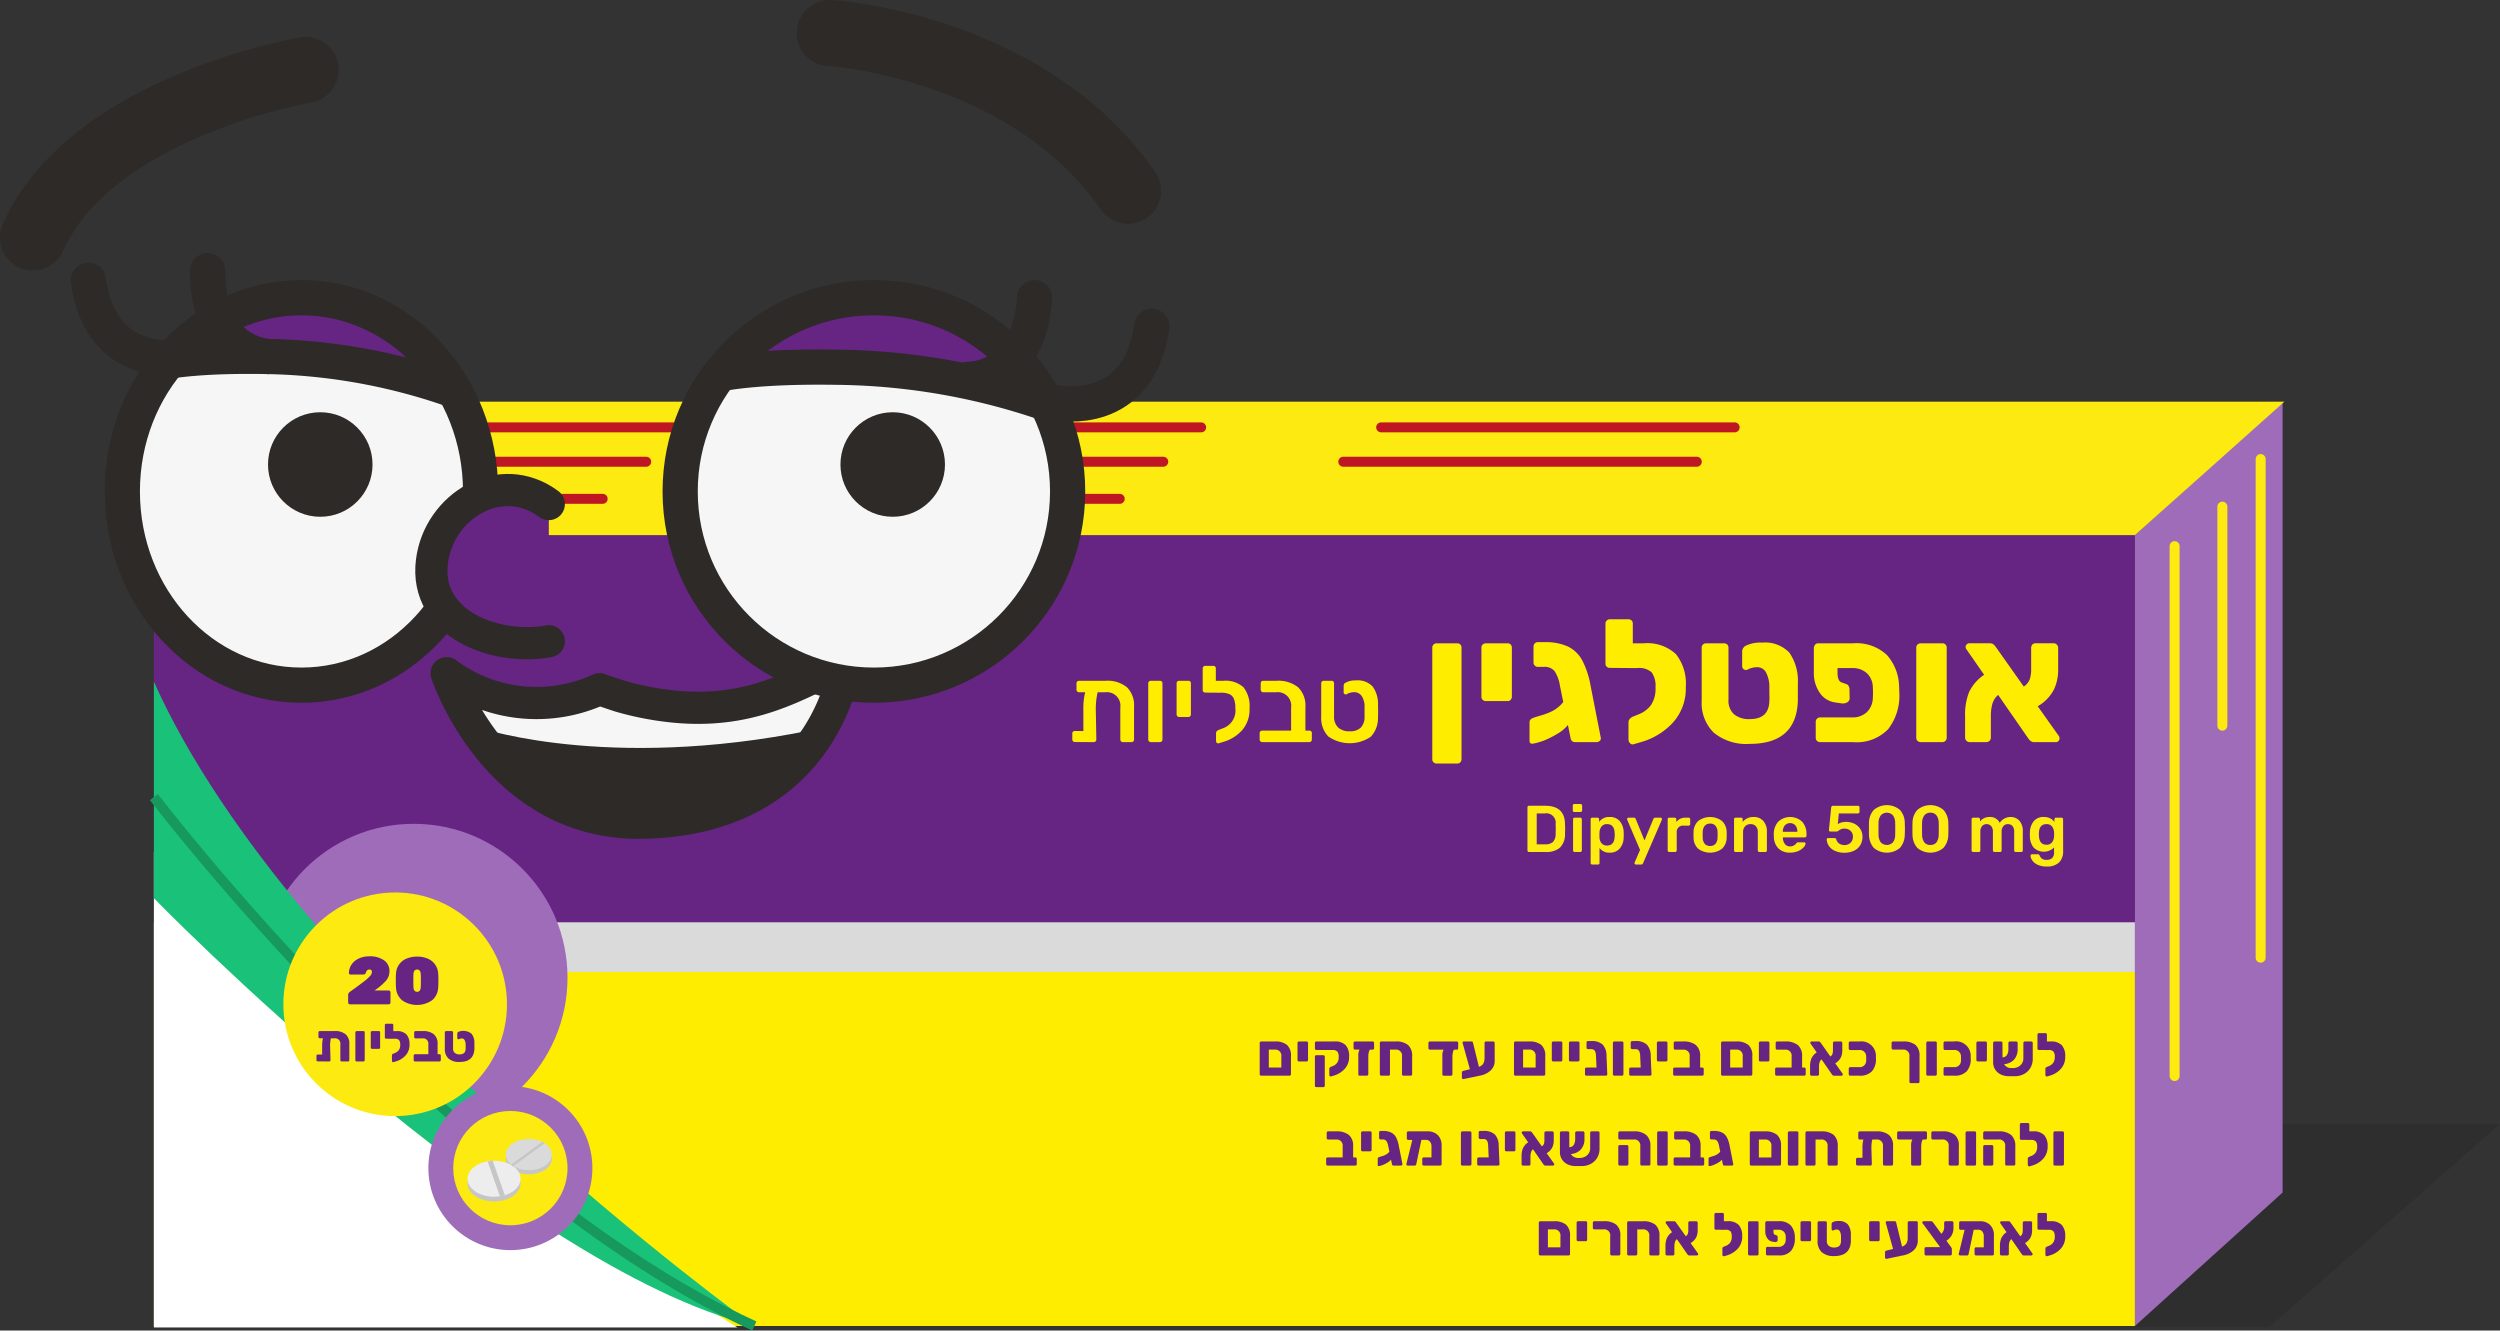 <svg xmlns="http://www.w3.org/2000/svg" xmlns:xlink="http://www.w3.org/1999/xlink" viewBox="0 0 128.345 68.307"><rect x="0" y="0" width="128.345" height="68.307" fill="#333333" stroke="none"/><defs><style>.a,.b,.r{fill:#f6f6f6;}.a,.ab,.b,.u,.v,.x,.y,.z{stroke:#2d2a28;}.a,.ab,.p,.q,.u,.v,.x,.z{stroke-linecap:round;}.a,.p,.q,.u,.x,.z{stroke-linejoin:round;}.a,.ab,.u{stroke-width:1.652px;}.ab,.b,.k,.n,.o,.v,.y{stroke-miterlimit:10;}.b,.x,.y,.z{stroke-width:1.807px;}.c{fill:#1d1d1b;opacity:0.2;}.ab,.d,.x{fill:#662483;}.e{fill:#ffed00;}.f{fill:#dadada;}.g{fill:#9f6cba;}.h{fill:#fff;}.i{fill:#fcea10;}.j{fill:#1ac179;}.k,.n,.o,.p,.q,.u,.v,.y,.z{fill:none;}.k{stroke:#17995e;}.k,.p,.q{stroke-width:0.513px;}.l{fill:#c6c6c6;}.m{fill:#ededed;}.n,.o{stroke:#c6c6c6;}.n{stroke-width:0.256px;}.o{stroke-width:0.128px;}.p{stroke:#fcea10;}.q{stroke:#be1622;}.s{clip-path:url(#a);}.t{fill:#2d2a28;}.v{stroke-width:3.387px;}.w{clip-path:url(#b);}.aa{clip-path:url(#c);}</style><clipPath id="a"><path class="a" d="M22.928,34.561a7.727,7.727,0,0,0,7.849.823c-.006.003.986.336,1.046.354a15.362,15.362,0,0,0,2.779.537c3.986.389,6.337-1.14,8.818-2.316,0,0-.854,8.035-10.331,8.278C25.497,42.431,22.928,34.561,22.928,34.561Z"/></clipPath><clipPath id="b"><circle class="b" cx="44.864" cy="25.229" r="9.946"/></clipPath><clipPath id="c"><ellipse class="b" cx="15.476" cy="25.229" rx="9.196" ry="9.946"/></clipPath></defs><polygon class="c" points="10.379 68.107 116.526 68.107 128.345 57.697 9.477 57.697 10.379 68.107"/><rect class="d" x="7.9" y="27.474" width="101.703" height="40.601"/><rect class="e" x="7.9" y="49.901" width="101.703" height="18.174"/><path class="d" d="M64.693,55.202a.073.073,0,0,1-.023-.056V53.544a.073.073,0,0,1,.023-.056.085.085,0,0,1,.057-.021h.699a.936.936,0,0,1,.623.178.728.728,0,0,1,.203.576v.923a.075.075,0,0,1-.023.057.072.072,0,0,1-.057.023H64.75A.08.08,0,0,1,64.693,55.202Zm1.088-.396v-.569a.309.309,0,0,0-.348-.351H65.138V54.806Z"/><path class="d" d="M66.635,54.473a.07.07,0,0,1-.023-.055v-.874a.073.073,0,0,1,.023-.056.082.082,0,0,1,.057-.021H67.076a.077.077,0,0,1,.055.021.079.079,0,0,1,.021.056v.874a.08.08,0,0,1-.021.054.07.07,0,0,1-.055.022h-.385A.077.077,0,0,1,66.635,54.473Z"/><path class="d" d="M68.269,55.243A.086.086,0,0,1,68.244,55.181v-.311a.099.099,0,0,1,.021-.059.123.123,0,0,1,.057-.04l.094-.04a.455.455,0,0,0,.309-.477.4.4,0,0,0-.07-.271.325.325,0,0,0-.252-.077h-.818a.08.08,0,0,1-.059-.023.083.083,0,0,1-.021-.057v-.286a.07.07,0,0,1,.023-.053.089.089,0,0,1,.057-.021h.926a.747.747,0,0,1,.574.192.836.836,0,0,1,.176.58.901.901,0,0,1-.23.64,1.232,1.232,0,0,1-.578.348l-.127.037A.056.056,0,0,1,68.269,55.243Zm-.744.548a.079.079,0,0,1-.021-.056V54.248a.077.077,0,0,1,.021-.055.082.082,0,0,1,.059-.021h.35a.074.074,0,0,1,.078.076v1.486a.079.079,0,0,1-.021.056.081.081,0,0,1-.057.021h-.35A.086.086,0,0,1,67.525,55.79Z"/><path class="d" d="M70.521,53.489a.073.073,0,0,1,.023.056v.265a.071.071,0,0,1-.021.054.074.074,0,0,1-.059.023h-.141a.46.46,0,0,0-.057.156,1.085,1.085,0,0,0-.02.219v.896a.058.058,0,0,1-.029.048A.098.098,0,0,1,70.16,55.224h-.359a.065.065,0,0,1-.049-.019.067.067,0,0,1-.018-.049v-.93a.664.664,0,0,1,.061-.341h-.23a.074.074,0,0,1-.055-.023.071.071,0,0,1-.021-.054v-.265a.071.071,0,0,1,.021-.056.08.08,0,0,1,.055-.021h.9A.078.078,0,0,1,70.521,53.489Z"/><path class="d" d="M70.859,55.202a.079.079,0,0,1-.021-.056V53.544a.079.079,0,0,1,.021-.056.086.086,0,0,1,.059-.021h.725a.967.967,0,0,1,.645.181.746.746,0,0,1,.209.592v.907a.078.078,0,0,1-.021.054.075.075,0,0,1-.057.023h-.363a.08.08,0,0,1-.057-.021.073.073,0,0,1-.023-.056v-.91a.308.308,0,0,0-.348-.351h-.27V55.147a.078.078,0,0,1-.021.054.075.075,0,0,1-.057.023H70.918A.082.082,0,0,1,70.859,55.202Z"/><path class="d" d="M74.84,53.489a.079.079,0,0,1,.021.056v.265a.08.08,0,0,1-.021.054.071.071,0,0,1-.055.023h-.143a.505.505,0,0,0-.057.156,1.084,1.084,0,0,0-.02.219v.896a.058.058,0,0,1-.029.048.109.109,0,0,1-.061.02H74.117a.065.065,0,0,1-.049-.019.068.068,0,0,1-.02-.049v-.93a.659.659,0,0,1,.062-.341H73.41a.08.08,0,0,1-.078-.077v-.265a.073.073,0,0,1,.023-.056.08.08,0,0,1,.055-.021h1.375A.077.077,0,0,1,74.84,53.489Z"/><path class="d" d="M76.713,53.489a.079.079,0,0,1,.021.056v.911a.667.667,0,0,1-.213.506,1.126,1.126,0,0,1-.596.269l-.789.166a.068.068,0,0,1-.059-.015.07.07,0,0,1-.027-.056v-.268a.089.089,0,0,1,.072-.083l.34-.083-.361-1.302a.256.256,0,0,1-.016-.062.062.062,0,0,1,.018-.043.062.062,0,0,1,.043-.019h.4a.079.079,0,0,1,.047.015.063.063,0,0,1,.023.032l.309,1.258a.423.423,0,0,0,.227-.174.607.607,0,0,0,.062-.297v-.757a.071.071,0,0,1,.021-.056.077.077,0,0,1,.055-.021h.365A.082.082,0,0,1,76.713,53.489Z"/><path class="d" d="M77.748,55.202a.073.073,0,0,1-.023-.056V53.544a.073.073,0,0,1,.023-.056.085.085,0,0,1,.057-.021h.699a.936.936,0,0,1,.623.178.728.728,0,0,1,.203.576v.923a.075.075,0,0,1-.023.057.072.072,0,0,1-.057.023H77.805A.08.08,0,0,1,77.748,55.202Zm1.088-.396v-.569a.309.309,0,0,0-.348-.351h-.295V54.806Z"/><path class="d" d="M79.689,54.473a.07.07,0,0,1-.023-.055v-.874a.073.073,0,0,1,.023-.056.082.082,0,0,1,.057-.021h.385a.077.077,0,0,1,.055.021.079.079,0,0,1,.021.056v.874a.08.08,0,0,1-.021.054.07.07,0,0,1-.055.022h-.385A.077.077,0,0,1,79.689,54.473Z"/><path class="d" d="M80.568,54.473a.07.07,0,0,1-.023-.055v-.874a.073.073,0,0,1,.023-.056.085.085,0,0,1,.057-.021h.385a.082.082,0,0,1,.057.021.079.079,0,0,1,.021.056v.874a.08.08,0,0,1-.021.054.074.074,0,0,1-.057.022h-.385A.081.081,0,0,1,80.568,54.473Z"/><path class="d" d="M82.494,55.201a.075.075,0,0,1-.057.023h-.988a.08.08,0,0,1-.057-.021.071.071,0,0,1-.021-.056v-.265a.068.068,0,0,1,.021-.055.08.08,0,0,1,.057-.021h.512l-.027-.606a.534.534,0,0,0-.062-.259.21.21,0,0,0-.189-.079h-.158a.08.08,0,0,1-.076-.077v-.259a.083.083,0,0,1,.021-.057.071.071,0,0,1,.055-.023h.166a.804.804,0,0,1,.586.182.835.835,0,0,1,.199.582l.039.938A.062.062,0,0,1,82.494,55.201Z"/><path class="d" d="M82.826,55.202a.073.073,0,0,1-.023-.056V53.544a.073.073,0,0,1,.023-.056.085.085,0,0,1,.057-.021h.385a.073.073,0,0,1,.055.021.071.071,0,0,1,.021.056V55.147a.07.07,0,0,1-.021.054.068.068,0,0,1-.055.023h-.385A.081.081,0,0,1,82.826,55.202Z"/><path class="d" d="M84.763,55.201a.075.075,0,0,1-.057.023h-.988a.08.08,0,0,1-.057-.021.071.071,0,0,1-.021-.056v-.265a.068.068,0,0,1,.021-.055.08.08,0,0,1,.057-.021h.512l-.027-.606a.534.534,0,0,0-.062-.259.21.21,0,0,0-.189-.079h-.158a.08.08,0,0,1-.076-.077v-.259a.083.083,0,0,1,.021-.057.071.071,0,0,1,.055-.023h.166a.804.804,0,0,1,.586.182.835.835,0,0,1,.199.582l.039.938A.062.062,0,0,1,84.763,55.201Z"/><path class="d" d="M85.084,54.473a.07.07,0,0,1-.023-.055v-.874a.073.073,0,0,1,.023-.056.085.085,0,0,1,.057-.021h.385a.081.081,0,0,1,.057.021.079.079,0,0,1,.021.056v.874a.08.08,0,0,1-.021.054.074.074,0,0,1-.057.022h-.385A.081.081,0,0,1,85.084,54.473Z"/><path class="d" d="M85.918,55.201a.072.072,0,0,1-.023-.054v-.265a.069.069,0,0,1,.023-.055.076.076,0,0,1,.055-.021H86.744v-.569a.307.307,0,0,0-.348-.348h-.395a.071.071,0,0,1-.055-.023.081.081,0,0,1-.021-.057v-.265a.073.073,0,0,1,.023-.056.079.079,0,0,1,.053-.021h.41a1.001,1.001,0,0,1,.65.182.722.722,0,0,1,.221.588V54.806h.107a.073.073,0,0,1,.055.021.075.075,0,0,1,.021.055v.265a.078.078,0,0,1-.021.054.071.071,0,0,1-.055.023h-1.418A.074.074,0,0,1,85.918,55.201Z"/><path class="d" d="M88.379,55.202a.073.073,0,0,1-.023-.056V53.544a.073.073,0,0,1,.023-.056.085.085,0,0,1,.057-.021h.699a.936.936,0,0,1,.623.178.728.728,0,0,1,.203.576v.923a.075.075,0,0,1-.023.057.072.072,0,0,1-.057.023H88.435A.08.08,0,0,1,88.379,55.202Zm1.088-.396v-.569a.309.309,0,0,0-.348-.351h-.295V54.806Z"/><path class="d" d="M90.32,54.473a.07.07,0,0,1-.023-.055v-.874a.073.073,0,0,1,.023-.056.082.082,0,0,1,.057-.021h.385a.077.077,0,0,1,.055.021.079.079,0,0,1,.021.056v.874a.08.08,0,0,1-.021.054.07.07,0,0,1-.055.022h-.385A.077.077,0,0,1,90.32,54.473Z"/><path class="d" d="M91.154,55.201a.072.072,0,0,1-.023-.054v-.265a.069.069,0,0,1,.023-.055.071.071,0,0,1,.053-.021h.771v-.569a.307.307,0,0,0-.348-.348h-.393a.068.068,0,0,1-.055-.023.075.075,0,0,1-.023-.057v-.265a.073.073,0,0,1,.023-.056.08.08,0,0,1,.055-.021h.408a1.001,1.001,0,0,1,.65.182.722.722,0,0,1,.221.588V54.806h.107a.077.077,0,0,1,.057.021.075.075,0,0,1,.021.055v.265a.078.078,0,0,1-.021.054.075.075,0,0,1-.057.023h-1.418A.07.07,0,0,1,91.154,55.201Z"/><path class="d" d="M94.605,55.16a.067.067,0,0,1-.018.045.064.064,0,0,1-.047.02h-.379a.1.1,0,0,1-.082-.029c-.018-.02-.025-.03-.027-.032l-.539-.778a.34.34,0,0,0-.104.169.762.762,0,0,0-.025.203v.385a.079.079,0,0,1-.023.06.075.075,0,0,1-.057.023h-.301a.071.071,0,0,1-.055-.024.083.083,0,0,1-.023-.059v-.382a1.081,1.081,0,0,1,.07-.424.781.781,0,0,1,.27-.308l-.314-.452a.07.07,0,0,1-.016-.043.061.061,0,0,1,.02-.045.064.064,0,0,1,.045-.021h.363a.108.108,0,0,1,.066.019.287.287,0,0,1,.045.05l.494.701a.265.265,0,0,0,.109-.136.578.578,0,0,0,.023-.175v-.376a.087.087,0,0,1,.021-.06.071.071,0,0,1,.055-.023h.324a.076.076,0,0,1,.057.025.079.079,0,0,1,.023.058v.388a.802.802,0,0,1-.08.358.721.721,0,0,1-.283.291l.375.529A.076.076,0,0,1,94.605,55.16Z"/><path class="d" d="M94.933,55.202A.073.073,0,0,1,94.91,55.147v-.283a.078.078,0,0,1,.08-.079h.447a.329.329,0,0,0,.369-.348c.002-.025.002-.056.002-.093,0-.035,0-.064-.002-.089a.329.329,0,0,0-.369-.348h-.447a.078.078,0,0,1-.057-.023.077.077,0,0,1-.023-.057v-.283a.073.073,0,0,1,.023-.056.085.085,0,0,1,.057-.021H95.451a.749.749,0,0,1,.854.791c.002.022.002.051.002.086a.954.954,0,0,1-.201.649.828.828,0,0,1-.654.23h-.461A.081.081,0,0,1,94.933,55.202Z"/><path class="d" d="M97.676,53.886h-.488a.08.08,0,0,1-.078-.077v-.265a.073.073,0,0,1,.023-.056.08.08,0,0,1,.055-.021h.506a.992.992,0,0,1,.641.174.715.715,0,0,1,.209.577v1.311a.079.079,0,0,1-.021.056.077.077,0,0,1-.055.021h-.363a.081.081,0,0,1-.057-.021.073.073,0,0,1-.023-.056v-1.292A.308.308,0,0,0,97.676,53.886Z"/><path class="d" d="M98.914,55.202a.073.073,0,0,1-.023-.056V53.544a.073.073,0,0,1,.023-.056.085.085,0,0,1,.057-.021h.385a.074.074,0,0,1,.055.021.071.071,0,0,1,.021.056V55.147a.07.07,0,0,1-.021.054.068.068,0,0,1-.055.023h-.385A.081.081,0,0,1,98.914,55.202Z"/><path class="d" d="M99.801,55.202a.073.073,0,0,1-.023-.056v-.283a.077.077,0,0,1,.023-.057.072.072,0,0,1,.057-.022h.445a.327.327,0,0,0,.369-.348c.002-.025.004-.056.004-.093,0-.035-.002-.064-.004-.089a.327.327,0,0,0-.369-.348h-.445a.072.072,0,0,1-.057-.023.077.077,0,0,1-.023-.057v-.283a.073.073,0,0,1,.023-.056.078.078,0,0,1,.057-.021h.461a.747.747,0,0,1,.852.791c.002.022.004.051.004.086a.964.964,0,0,1-.201.649.831.831,0,0,1-.654.23h-.461A.074.074,0,0,1,99.801,55.202Z"/><path class="d" d="M101.486,54.473a.07.07,0,0,1-.023-.055v-.874a.073.073,0,0,1,.023-.056.081.081,0,0,1,.057-.021h.385a.077.077,0,0,1,.055.021.079.079,0,0,1,.021.056v.874a.08.08,0,0,1-.021.054.07.07,0,0,1-.055.022h-.385A.077.077,0,0,1,101.486,54.473Z"/><path class="d" d="M104.336,53.489a.079.079,0,0,1,.021.056v.806a.905.905,0,0,1-.123.476.83.83,0,0,1-.336.315.966.966,0,0,1-.471.107h-.295a.923.923,0,0,1-.43-.095.689.689,0,0,1-.281-.259.675.675,0,0,1-.098-.36v-.99a.073.073,0,0,1,.023-.056.081.081,0,0,1,.057-.021h.322a.081.081,0,0,1,.057.021.079.079,0,0,1,.021.056l.002.738a.282.282,0,0,0,.234-.128.626.626,0,0,0,.068-.321v-.283a.077.077,0,0,1,.078-.083h.32a.072.072,0,0,1,.055.025.079.079,0,0,1,.023.058v.29a.802.802,0,0,1-.182.554.766.766,0,0,1-.514.236.393.393,0,0,0,.154.15.443.443,0,0,0,.215.053h.07a.617.617,0,0,0,.283-.064.499.499,0,0,0,.197-.179.477.477,0,0,0,.07-.255v-.791a.079.079,0,0,1,.021-.056.077.077,0,0,1,.055-.021h.324A.077.077,0,0,1,104.336,53.489Z"/><path class="d" d="M105.849,53.66a.836.836,0,0,1,.176.58.902.902,0,0,1-.232.64,1.214,1.214,0,0,1-.578.348l-.125.037a.059.059,0,0,1-.057-.021.089.089,0,0,1-.027-.062v-.311a.094.094,0,0,1,.021-.058.163.163,0,0,1,.057-.041l.098-.04a.499.499,0,0,0,.223-.165.51.51,0,0,0,.082-.312.412.412,0,0,0-.068-.271.325.325,0,0,0-.252-.077h-.08l-.412-.003a.077.077,0,0,1-.055-.021.071.071,0,0,1-.021-.056v-.711a.07.07,0,0,1,.023-.055.071.071,0,0,1,.053-.021h.332a.077.077,0,0,1,.057.021.075.075,0,0,1,.021.055v.351h.189A.749.749,0,0,1,105.849,53.66Z"/><path class="d" d="M68.105,59.815a.072.072,0,0,1-.023-.054v-.265a.069.069,0,0,1,.023-.055.071.071,0,0,1,.053-.021h.771v-.569a.307.307,0,0,0-.348-.348h-.393a.068.068,0,0,1-.055-.023.075.075,0,0,1-.023-.057v-.265a.073.073,0,0,1,.023-.056.08.08,0,0,1,.055-.021h.408a1.001,1.001,0,0,1,.65.182.722.722,0,0,1,.221.588v.569H69.576a.077.077,0,0,1,.057.021.075.075,0,0,1,.021.055v.265a.078.078,0,0,1-.021.054.075.075,0,0,1-.057.023H68.158A.07.07,0,0,1,68.105,59.815Z"/><path class="d" d="M69.898,59.087a.069.069,0,0,1-.023-.055v-.874a.073.073,0,0,1,.023-.056.081.081,0,0,1,.057-.021h.385a.077.077,0,0,1,.055.021.079.079,0,0,1,.021.056v.874a.08.08,0,0,1-.021.054.07.07,0,0,1-.055.022h-.385A.077.077,0,0,1,69.898,59.087Z"/><path class="d" d="M71.978,59.815a.079.079,0,0,1-.059.023H71.535a.067.067,0,0,1-.051-.021.083.083,0,0,1-.025-.056l-.047-.228a.643.643,0,0,1-.178.151,1.892,1.892,0,0,1-.223.115,1.175,1.175,0,0,1-.207.062l-.021.003c-.035,0-.053-.016-.053-.049v-.332c0-.035.021-.061.064-.077.014-.006.061-.021.141-.045a1.137,1.137,0,0,0,.191-.072.599.599,0,0,0,.203-.166l-.059-.286a.669.669,0,0,0-.096-.261.223.223,0,0,0-.191-.077h-.107a.08.08,0,0,1-.076-.077V58.14a.083.083,0,0,1,.021-.057.071.071,0,0,1,.055-.023H70.994a.947.947,0,0,1,.42.079.587.587,0,0,1,.252.241,1.535,1.535,0,0,1,.146.443l.186.938A.053.053,0,0,1,71.978,59.815Z"/><path class="d" d="M73.812,58.27a.744.744,0,0,1,.197.562v.929a.078.078,0,0,1-.021.054.075.075,0,0,1-.057.023h-.84a.073.073,0,0,1-.053-.023.072.072,0,0,1-.023-.054v-.265a.07.07,0,0,1,.023-.055.075.075,0,0,1,.053-.021h.398v-.563a.373.373,0,0,0-.078-.249.249.249,0,0,0-.199-.089h-.24l-.262,1.239a.093.093,0,0,1-.023.057.075.075,0,0,1-.057.023h-.354a.075.075,0,0,1-.057-.023.06.06,0,0,1-.018-.057l.303-1.236h-.203a.075.075,0,0,1-.057-.023.083.083,0,0,1-.021-.057v-.283a.073.073,0,0,1,.023-.056.08.08,0,0,1,.055-.021h.986A.725.725,0,0,1,73.812,58.27Z"/><path class="d" d="M75.021,59.817a.079.079,0,0,1-.021-.056V58.159a.079.079,0,0,1,.021-.056.086.086,0,0,1,.059-.021h.383a.081.081,0,0,1,.057.021.079.079,0,0,1,.021.056v1.603a.078.078,0,0,1-.021.054.075.075,0,0,1-.057.023h-.383A.082.082,0,0,1,75.021,59.817Z"/><path class="d" d="M76.961,59.815a.078.078,0,0,1-.057.023h-.988a.077.077,0,0,1-.057-.021.073.073,0,0,1-.023-.056v-.265a.07.07,0,0,1,.023-.055.077.077,0,0,1,.057-.021h.51l-.027-.606a.537.537,0,0,0-.061-.259.214.214,0,0,0-.191-.079h-.156a.08.08,0,0,1-.078-.077V58.14a.083.083,0,0,1,.021-.057.075.075,0,0,1,.057-.023h.166a.81.81,0,0,1,.586.182.844.844,0,0,1,.197.582l.041.938A.062.062,0,0,1,76.961,59.815Z"/><path class="d" d="M77.281,59.087a.069.069,0,0,1-.023-.055v-.874a.073.073,0,0,1,.023-.056.081.081,0,0,1,.057-.021h.385a.077.077,0,0,1,.055.021.079.079,0,0,1,.021.056v.874a.08.08,0,0,1-.021.054.07.07,0,0,1-.055.022h-.385A.077.077,0,0,1,77.281,59.087Z"/><path class="d" d="M79.793,59.774a.061.061,0,0,1-.02.045.06.06,0,0,1-.045.02h-.379a.107.107,0,0,1-.084-.029c-.016-.02-.025-.03-.027-.032l-.537-.778a.331.331,0,0,0-.105.169.851.851,0,0,0-.025.203v.385a.077.077,0,0,1-.021.06.08.08,0,0,1-.059.023h-.301a.067.067,0,0,1-.053-.024.083.083,0,0,1-.023-.059v-.382a1.081,1.081,0,0,1,.07-.424.774.774,0,0,1,.268-.308l-.314-.452a.07.07,0,0,1-.016-.043.063.063,0,0,1,.021-.045.06.06,0,0,1,.045-.021h.361a.107.107,0,0,1,.066.019.225.225,0,0,1,.045.05l.496.701a.276.276,0,0,0,.109-.136.652.652,0,0,0,.021-.175v-.376a.087.087,0,0,1,.021-.06.075.075,0,0,1,.057-.023h.322a.073.073,0,0,1,.057.025.079.079,0,0,1,.023.058v.388a.801.801,0,0,1-.078.358.728.728,0,0,1-.285.291l.375.529A.065.065,0,0,1,79.793,59.774Z"/><path class="d" d="M82.096,58.103a.079.079,0,0,1,.021.056v.806a.906.906,0,0,1-.123.476.83.83,0,0,1-.336.315.966.966,0,0,1-.471.107h-.295a.923.923,0,0,1-.43-.095.689.689,0,0,1-.281-.259.675.675,0,0,1-.098-.36v-.99a.073.073,0,0,1,.023-.056.082.082,0,0,1,.057-.021h.322a.082.082,0,0,1,.057.021.079.079,0,0,1,.021.056l.002.738a.282.282,0,0,0,.234-.128.626.626,0,0,0,.068-.321v-.283a.077.077,0,0,1,.078-.083h.32a.072.072,0,0,1,.055.025.079.079,0,0,1,.023.058v.29a.802.802,0,0,1-.182.554.766.766,0,0,1-.514.236.393.393,0,0,0,.154.15.443.443,0,0,0,.215.053h.07a.617.617,0,0,0,.283-.064.499.499,0,0,0,.197-.179.477.477,0,0,0,.07-.255v-.791a.079.079,0,0,1,.021-.056.077.077,0,0,1,.055-.021h.324A.077.077,0,0,1,82.096,58.103Z"/><path class="d" d="M84.23,59.817a.079.079,0,0,1-.021-.056v-.91a.308.308,0,0,0-.348-.351H83.16a.085.085,0,0,1-.057-.021.073.073,0,0,1-.023-.056v-.265a.073.073,0,0,1,.023-.056.085.085,0,0,1,.057-.021h.717a.94.94,0,0,1,.639.188.736.736,0,0,1,.213.584v.907a.079.079,0,0,1-.021.056.082.082,0,0,1-.059.021h-.361A.077.077,0,0,1,84.23,59.817Zm-1.127,0a.073.073,0,0,1-.023-.056v-.898a.071.071,0,0,1,.023-.055.081.081,0,0,1,.057-.021h.363a.074.074,0,0,1,.076.076v.898a.07.07,0,0,1-.021.054.068.068,0,0,1-.055.023H83.16A.081.081,0,0,1,83.103,59.817Z"/><path class="d" d="M85.096,59.817a.079.079,0,0,1-.021-.056V58.159a.079.079,0,0,1,.021-.056.086.086,0,0,1,.059-.021h.383a.082.082,0,0,1,.057.021.079.079,0,0,1,.021.056v1.603a.078.078,0,0,1-.021.054.075.075,0,0,1-.057.023h-.383A.082.082,0,0,1,85.096,59.817Z"/><path class="d" d="M85.943,59.815a.072.072,0,0,1-.023-.054v-.265a.069.069,0,0,1,.023-.055.071.071,0,0,1,.053-.021h.771v-.569a.307.307,0,0,0-.348-.348h-.393a.068.068,0,0,1-.055-.023.075.075,0,0,1-.023-.057v-.265a.073.073,0,0,1,.023-.056.08.08,0,0,1,.055-.021h.408a1.001,1.001,0,0,1,.65.182.722.722,0,0,1,.221.588v.569h.107a.077.077,0,0,1,.057.021.075.075,0,0,1,.021.055v.265a.078.078,0,0,1-.021.054.075.075,0,0,1-.057.023h-1.418A.07.07,0,0,1,85.943,59.815Z"/><path class="d" d="M88.965,59.815a.086.086,0,0,1-.059.023h-.385a.069.069,0,0,1-.053-.021.09.09,0,0,1-.023-.056l-.047-.228a.672.672,0,0,1-.178.151,1.903,1.903,0,0,1-.225.115,1.127,1.127,0,0,1-.207.062l-.021.003c-.035,0-.053-.016-.053-.049v-.332c0-.035.021-.061.064-.077.016-.006.062-.021.141-.045a1.137,1.137,0,0,0,.191-.072.599.599,0,0,0,.203-.166l-.059-.286a.643.643,0,0,0-.094-.261.225.225,0,0,0-.191-.077h-.107a.08.08,0,0,1-.078-.077V58.14a.077.077,0,0,1,.023-.057.068.068,0,0,1,.055-.023h.117a.947.947,0,0,1,.42.079.572.572,0,0,1,.25.241,1.474,1.474,0,0,1,.148.443l.184.938A.056.056,0,0,1,88.965,59.815Z"/><path class="d" d="M89.851,59.817a.079.079,0,0,1-.021-.056V58.159a.079.079,0,0,1,.021-.056.086.086,0,0,1,.059-.021h.697a.932.932,0,0,1,.623.178.722.722,0,0,1,.205.576v.923a.075.075,0,0,1-.023.057.078.078,0,0,1-.057.023H89.91A.082.082,0,0,1,89.851,59.817Zm1.088-.396v-.569a.308.308,0,0,0-.348-.351H90.297v.92Z"/><path class="d" d="M91.805,59.817a.079.079,0,0,1-.021-.056V58.159a.079.079,0,0,1,.021-.056.086.086,0,0,1,.059-.021h.383a.081.081,0,0,1,.057.021.079.079,0,0,1,.021.056v1.603a.078.078,0,0,1-.021.054.075.075,0,0,1-.057.023h-.383A.082.082,0,0,1,91.805,59.817Z"/><path class="d" d="M92.709,59.817a.079.079,0,0,1-.021-.056V58.159a.079.079,0,0,1,.021-.056.086.086,0,0,1,.059-.021H93.492a.967.967,0,0,1,.645.181.746.746,0,0,1,.209.592v.907a.078.078,0,0,1-.021.054.075.075,0,0,1-.057.023h-.363a.081.081,0,0,1-.057-.021.073.073,0,0,1-.023-.056v-.91a.308.308,0,0,0-.348-.351h-.27v1.261a.078.078,0,0,1-.021.054.075.075,0,0,1-.057.023h-.361A.082.082,0,0,1,92.709,59.817Z"/><path class="d" d="M96.972,58.265a.711.711,0,0,1,.215.57v.926a.078.078,0,0,1-.021.054.075.075,0,0,1-.057.023h-.363a.081.081,0,0,1-.057-.021.071.071,0,0,1-.021-.056v-.91a.309.309,0,0,0-.348-.351H96.119a1.855,1.855,0,0,0-.045.452l.023.809a.073.073,0,0,1-.023.056.077.077,0,0,1-.057.021l-.652-.003a.081.081,0,0,1-.057-.021.073.073,0,0,1-.023-.056V59.515a.07.07,0,0,1,.023-.055.081.081,0,0,1,.057-.021h.25v-.483a1.655,1.655,0,0,1,.047-.455H95.48a.086.086,0,0,1-.059-.021.079.079,0,0,1-.021-.056v-.265a.079.079,0,0,1,.021-.056.086.086,0,0,1,.059-.021h.857A.952.952,0,0,1,96.972,58.265Z"/><path class="d" d="M98.906,58.103a.079.079,0,0,1,.021.056v.265a.08.08,0,0,1-.021.054.071.071,0,0,1-.055.023h-.143a.506.506,0,0,0-.057.156,1.085,1.085,0,0,0-.02.219v.896a.058.058,0,0,1-.029.048.109.109,0,0,1-.061.02h-.359a.065.065,0,0,1-.049-.019.068.068,0,0,1-.02-.049v-.93a.659.659,0,0,1,.062-.341h-.701a.08.08,0,0,1-.078-.077v-.265a.073.073,0,0,1,.023-.056.08.08,0,0,1,.055-.021h1.375A.077.077,0,0,1,98.906,58.103Z"/><path class="d" d="M100.064,59.817a.073.073,0,0,1-.023-.056v-.91a.307.307,0,0,0-.346-.351h-.469a.07.07,0,0,1-.053-.023.073.073,0,0,1-.023-.054v-.265a.073.073,0,0,1,.023-.056.075.075,0,0,1,.053-.021h.486a.981.981,0,0,1,.639.176.709.709,0,0,1,.211.575v.929a.078.078,0,0,1-.021.054.075.075,0,0,1-.057.023h-.363A.081.081,0,0,1,100.064,59.817Z"/><path class="d" d="M100.931,59.817a.073.073,0,0,1-.023-.056V58.159a.073.073,0,0,1,.023-.056.085.085,0,0,1,.057-.021h.385a.073.073,0,0,1,.055.021.071.071,0,0,1,.021.056v1.603a.07.07,0,0,1-.021.054.068.068,0,0,1-.055.023h-.385A.081.081,0,0,1,100.931,59.817Z"/><path class="d" d="M102.963,59.817a.079.079,0,0,1-.021-.056v-.91a.308.308,0,0,0-.348-.351h-.701a.085.085,0,0,1-.057-.021.073.073,0,0,1-.023-.056v-.265a.073.073,0,0,1,.023-.056.085.085,0,0,1,.057-.021h.717a.94.94,0,0,1,.639.188.736.736,0,0,1,.213.584v.907a.079.079,0,0,1-.021.056.082.082,0,0,1-.059.021h-.361A.077.077,0,0,1,102.963,59.817Zm-1.127,0a.073.073,0,0,1-.023-.056v-.898a.071.071,0,0,1,.023-.055.08.08,0,0,1,.057-.021h.363a.074.074,0,0,1,.076.076v.898a.07.07,0,0,1-.021.054.068.068,0,0,1-.055.023h-.363A.081.081,0,0,1,101.836,59.817Z"/><path class="d" d="M104.945,58.274a.836.836,0,0,1,.176.58.902.902,0,0,1-.232.64,1.214,1.214,0,0,1-.578.348l-.125.037a.059.059,0,0,1-.057-.021.089.089,0,0,1-.027-.062v-.311a.094.094,0,0,1,.021-.058.163.163,0,0,1,.057-.041l.098-.04a.499.499,0,0,0,.223-.165.51.51,0,0,0,.082-.312.412.412,0,0,0-.068-.271.325.325,0,0,0-.252-.077h-.08l-.412-.003a.077.077,0,0,1-.055-.021.071.071,0,0,1-.021-.056v-.711a.07.07,0,0,1,.023-.055.071.071,0,0,1,.053-.021h.332a.077.077,0,0,1,.057.021.075.075,0,0,1,.021.055v.351h.189A.749.749,0,0,1,104.945,58.274Z"/><path class="d" d="M105.441,59.817a.073.073,0,0,1-.023-.056V58.159a.073.073,0,0,1,.023-.056.085.085,0,0,1,.057-.021h.385a.074.074,0,0,1,.055.021.071.071,0,0,1,.021.056v1.603a.07.07,0,0,1-.021.054.068.068,0,0,1-.055.023h-.385A.081.081,0,0,1,105.441,59.817Z"/><path class="d" d="M79.021,64.431a.073.073,0,0,1-.023-.056V62.773a.073.073,0,0,1,.023-.056.085.085,0,0,1,.057-.021h.699a.936.936,0,0,1,.623.178.728.728,0,0,1,.203.576v.923a.075.075,0,0,1-.023.057.072.072,0,0,1-.057.023H79.078A.081.081,0,0,1,79.021,64.431Zm1.088-.396v-.569a.309.309,0,0,0-.348-.351h-.295v.92Z"/><path class="d" d="M80.963,63.701a.07.07,0,0,1-.023-.055v-.874a.073.073,0,0,1,.023-.056.081.081,0,0,1,.057-.021h.385a.077.077,0,0,1,.055.021.079.079,0,0,1,.021.056v.874a.08.08,0,0,1-.021.054.07.07,0,0,1-.055.022h-.385A.077.077,0,0,1,80.963,63.701Z"/><path class="d" d="M82.687,64.431a.073.073,0,0,1-.023-.056v-.91a.307.307,0,0,0-.346-.351h-.469a.07.07,0,0,1-.053-.023.073.073,0,0,1-.023-.054v-.265a.073.073,0,0,1,.023-.056.075.075,0,0,1,.053-.021h.486a.981.981,0,0,1,.639.176.709.709,0,0,1,.211.575v.929a.078.078,0,0,1-.021.054.075.075,0,0,1-.057.023H82.744A.081.081,0,0,1,82.687,64.431Z"/><path class="d" d="M83.555,64.431a.079.079,0,0,1-.021-.056V62.773a.079.079,0,0,1,.021-.056.086.086,0,0,1,.059-.021h.725a.967.967,0,0,1,.645.181.746.746,0,0,1,.209.592v.907a.078.078,0,0,1-.021.054.075.075,0,0,1-.057.023h-.363a.08.08,0,0,1-.057-.021.073.073,0,0,1-.023-.056v-.91a.308.308,0,0,0-.348-.351h-.27v1.261a.078.078,0,0,1-.021.054.075.075,0,0,1-.057.023h-.361A.082.082,0,0,1,83.555,64.431Z"/><path class="d" d="M87.181,64.388a.061.061,0,0,1-.02.045.06.06,0,0,1-.045.02h-.379a.107.107,0,0,1-.084-.029c-.016-.02-.025-.03-.027-.032l-.537-.778a.331.331,0,0,0-.105.169.851.851,0,0,0-.025.203v.385a.077.077,0,0,1-.021.06.079.079,0,0,1-.059.023H85.578a.067.067,0,0,1-.053-.024.083.083,0,0,1-.023-.059v-.382a1.081,1.081,0,0,1,.07-.424.774.774,0,0,1,.268-.308l-.314-.452a.07.07,0,0,1-.016-.043.063.063,0,0,1,.021-.045.06.06,0,0,1,.045-.021h.361a.108.108,0,0,1,.066.019.225.225,0,0,1,.045.05l.496.701a.276.276,0,0,0,.109-.136.653.653,0,0,0,.021-.175v-.376a.087.087,0,0,1,.021-.06.075.075,0,0,1,.057-.023H87.076a.073.073,0,0,1,.057.025.079.079,0,0,1,.023.058v.388a.801.801,0,0,1-.078.358.728.728,0,0,1-.285.291l.375.529A.065.065,0,0,1,87.181,64.388Z"/><path class="d" d="M89.265,62.888a.836.836,0,0,1,.176.58.901.901,0,0,1-.23.64,1.223,1.223,0,0,1-.578.348l-.127.037a.06.06,0,0,1-.057-.021.086.086,0,0,1-.025-.062V64.099a.083.083,0,0,1,.021-.058.155.155,0,0,1,.055-.041l.1-.04a.499.499,0,0,0,.223-.165.51.51,0,0,0,.08-.312.413.413,0,0,0-.066-.271.325.325,0,0,0-.252-.077h-.08l-.412-.003a.081.081,0,0,1-.057-.021.079.079,0,0,1-.021-.056v-.711a.07.07,0,0,1,.023-.055.076.076,0,0,1,.055-.021h.332a.073.073,0,0,1,.055.021.075.075,0,0,1,.021.055v.351h.191A.747.747,0,0,1,89.265,62.888Z"/><path class="d" d="M89.762,64.431a.079.079,0,0,1-.021-.056V62.773a.079.079,0,0,1,.021-.056.086.086,0,0,1,.059-.021H90.203a.081.081,0,0,1,.057.021.079.079,0,0,1,.021.056v1.603a.078.078,0,0,1-.021.054.075.075,0,0,1-.057.023h-.383A.082.082,0,0,1,89.762,64.431Z"/><path class="d" d="M91.047,63.243c.004.084.029.134.074.147l.086.031a.075.075,0,0,1,.039.035.138.138,0,0,1,.014.057l.002.157a.082.082,0,0,1-.041.072.145.145,0,0,1-.1.02l-.127-.018a.393.393,0,0,1-.264-.171.615.615,0,0,1-.105-.368v-.434a.107.107,0,0,1,.027-.056.065.065,0,0,1,.051-.021h.621a.797.797,0,0,1,.602.208.891.891,0,0,1,.217.583c.002.021.002.049.002.086a.961.961,0,0,1-.197.647.77.77,0,0,1-.623.232h-.586a.081.081,0,0,1-.057-.021.071.071,0,0,1-.021-.056v-.283a.075.075,0,0,1,.021-.057.077.077,0,0,1,.057-.022h.57a.366.366,0,0,0,.256-.091.358.358,0,0,0,.109-.257c.002-.021.004-.052.004-.093,0-.039-.002-.068-.004-.089a.347.347,0,0,0-.105-.257.373.373,0,0,0-.26-.091H91.047Z"/><path class="d" d="M92.457,63.701a.07.07,0,0,1-.023-.055v-.874a.073.073,0,0,1,.023-.056.085.085,0,0,1,.057-.021h.385a.081.081,0,0,1,.057.021.079.079,0,0,1,.021.056v.874a.08.08,0,0,1-.021.054.074.074,0,0,1-.057.022H92.513A.081.081,0,0,1,92.457,63.701Z"/><path class="d" d="M93.525,64.284a.739.739,0,0,1-.215-.566v-.944a.073.073,0,0,1,.023-.056.08.08,0,0,1,.055-.021h.318a.086.086,0,0,1,.059.021.079.079,0,0,1,.021.056v.929a.312.312,0,0,0,.102.257.413.413,0,0,0,.277.085c.23,0,.346-.109.348-.329.002-.021.002-.048.002-.083-.002-.035-.002-.062-.002-.08v-.067a.552.552,0,0,0-.059-.27.176.176,0,0,0-.16-.094.337.337,0,0,0-.09.013.296.296,0,0,0-.078.03.109.109,0,0,1-.029.006.063.063,0,0,1-.047-.02.068.068,0,0,1-.02-.051v-.243a.12.12,0,0,1,.059-.113.576.576,0,0,1,.295-.059.596.596,0,0,1,.484.177.868.868,0,0,1,.152.546v.323q-.035.753-.855.753A.909.909,0,0,1,93.525,64.284Z"/><path class="d" d="M95.98,63.701a.07.07,0,0,1-.023-.055v-.874a.073.073,0,0,1,.023-.056.081.081,0,0,1,.057-.021h.385a.077.077,0,0,1,.055.021.079.079,0,0,1,.021.056v.874a.08.08,0,0,1-.021.054.07.07,0,0,1-.055.022h-.385A.077.077,0,0,1,95.98,63.701Z"/><path class="d" d="M98.435,62.717a.071.071,0,0,1,.021.056v.911a.672.672,0,0,1-.211.506,1.14,1.14,0,0,1-.598.269l-.787.166a.07.07,0,0,1-.061-.015.068.068,0,0,1-.025-.056v-.268a.078.078,0,0,1,.02-.054.09.09,0,0,1,.051-.029l.342-.083-.363-1.302a.434.434,0,0,1-.016-.062.057.057,0,0,1,.02-.043.058.058,0,0,1,.043-.019h.398a.071.071,0,0,1,.047.015.067.067,0,0,1,.025.032l.307,1.258a.421.421,0,0,0,.229-.174.608.608,0,0,0,.061-.297v-.757a.079.079,0,0,1,.021-.056.081.081,0,0,1,.057-.021h.365A.073.073,0,0,1,98.435,62.717Z"/><path class="d" d="M100.195,63.417a.75.75,0,0,1-.27.278l.238.329a.197.197,0,0,1,.029.046.118.118,0,0,1,.012.056v.249a.078.078,0,0,1-.021.054.075.075,0,0,1-.057.023h-1.248a.077.077,0,0,1-.076-.077v-.273a.079.079,0,0,1,.021-.056.084.084,0,0,1,.055-.021h.723L98.707,62.807a.117.117,0,0,1-.02-.05.055.055,0,0,1,.021-.044.067.067,0,0,1,.047-.018h.381a.116.116,0,0,1,.1.056l.43.591a.481.481,0,0,0,.143-.391v-.173a.087.087,0,0,1,.021-.06.079.079,0,0,1,.059-.023h.322a.076.076,0,0,1,.055.025.086.086,0,0,1,.021.058v.265A.75.75,0,0,1,100.195,63.417Z"/><path class="d" d="M102.166,62.884a.736.736,0,0,1,.197.562v.929a.07.07,0,0,1-.021.054.071.071,0,0,1-.055.023h-.84a.074.074,0,0,1-.055-.023.07.07,0,0,1-.021-.054v-.265a.068.068,0,0,1,.021-.055.076.076,0,0,1,.055-.021h.396V63.471a.372.372,0,0,0-.076-.249.256.256,0,0,0-.201-.089H101.326l-.26,1.239a.095.095,0,0,1-.025.057.071.071,0,0,1-.055.023h-.354a.079.079,0,0,1-.059-.023.064.064,0,0,1-.016-.057l.301-1.236h-.203a.071.071,0,0,1-.055-.023.075.075,0,0,1-.021-.057v-.283a.073.073,0,0,1,.023-.056.075.075,0,0,1,.053-.021h.988A.72.72,0,0,1,102.166,62.884Z"/><path class="d" d="M104.351,64.388a.061.061,0,0,1-.02.045.06.06,0,0,1-.045.02H103.908a.107.107,0,0,1-.084-.029c-.016-.02-.025-.03-.027-.032l-.537-.778a.331.331,0,0,0-.105.169.85.85,0,0,0-.025.203v.385a.077.077,0,0,1-.021.06.079.079,0,0,1-.059.023h-.301a.067.067,0,0,1-.053-.024.083.083,0,0,1-.023-.059v-.382a1.08,1.08,0,0,1,.07-.424.774.774,0,0,1,.268-.308l-.314-.452a.07.07,0,0,1-.016-.043.063.063,0,0,1,.021-.045.06.06,0,0,1,.045-.021h.361a.108.108,0,0,1,.066.019.225.225,0,0,1,.045.05l.496.701a.276.276,0,0,0,.109-.136.653.653,0,0,0,.021-.175v-.376a.087.087,0,0,1,.021-.06.075.075,0,0,1,.057-.023h.322a.073.073,0,0,1,.057.025.079.079,0,0,1,.023.058v.388a.801.801,0,0,1-.078.358.728.728,0,0,1-.285.291l.375.529A.065.065,0,0,1,104.351,64.388Z"/><path class="d" d="M105.849,62.888a.836.836,0,0,1,.176.58.902.902,0,0,1-.232.64,1.214,1.214,0,0,1-.578.348l-.125.037a.059.059,0,0,1-.057-.021.089.089,0,0,1-.027-.062V64.099a.094.094,0,0,1,.021-.058.163.163,0,0,1,.057-.041l.098-.04a.499.499,0,0,0,.223-.165.51.51,0,0,0,.082-.312.412.412,0,0,0-.068-.271.325.325,0,0,0-.252-.077h-.08l-.412-.003a.077.077,0,0,1-.055-.021.071.071,0,0,1-.021-.056v-.711a.07.07,0,0,1,.023-.055.071.071,0,0,1,.053-.021h.332a.077.077,0,0,1,.057.021.075.075,0,0,1,.021.055v.351h.189A.749.749,0,0,1,105.849,62.888Z"/><rect class="f" x="7.9" y="47.348" width="101.703" height="2.553"/><path class="e" d="M73.597,39.138a.206.206,0,0,1-.066-.159V33.248a.209.209,0,0,1,.066-.16.228.228,0,0,1,.164-.062h1.049a.212.212,0,0,1,.221.222v5.73a.214.214,0,0,1-.221.222H73.762A.225.225,0,0,1,73.597,39.138Z"/><path class="e" d="M76.121,35.931a.207.207,0,0,1-.068-.159V33.248a.211.211,0,0,1,.068-.16.228.228,0,0,1,.164-.062h1.109a.216.216,0,0,1,.16.062.221.221,0,0,1,.062.16V35.772a.224.224,0,0,1-.062.155.208.208,0,0,1-.16.066H76.285A.225.225,0,0,1,76.121,35.931Z"/><path class="e" d="M82.129,38.033a.239.239,0,0,1-.168.066H80.849a.203.203,0,0,1-.15-.062.252.252,0,0,1-.072-.159l-.133-.658a1.879,1.879,0,0,1-.516.436,4.995,4.995,0,0,1-.643.333,3.248,3.248,0,0,1-.6.183l-.062.009c-.102,0-.15-.048-.15-.143v-.959c0-.101.061-.175.186-.223.041-.018.176-.061.404-.128a3.515,3.515,0,0,0,.555-.209,1.739,1.739,0,0,0,.586-.479l-.168-.826a1.907,1.907,0,0,0-.275-.756.651.651,0,0,0-.551-.222h-.311a.215.215,0,0,1-.156-.066.22.22,0,0,1-.066-.155v-.817a.236.236,0,0,1,.062-.165.208.208,0,0,1,.16-.066h.338a2.756,2.756,0,0,1,1.213.227,1.679,1.679,0,0,1,.723.697,4.375,4.375,0,0,1,.428,1.279l.531,2.71A.161.161,0,0,1,82.129,38.033Z"/><path class="e" d="M86.039,33.581a2.424,2.424,0,0,1,.506,1.675,2.616,2.616,0,0,1-.666,1.848,3.551,3.551,0,0,1-1.67,1.004l-.365.106a.173.173,0,0,1-.164-.062.254.254,0,0,1-.076-.178v-.897a.253.253,0,0,1,.062-.164.433.433,0,0,1,.16-.12l.285-.115a1.438,1.438,0,0,0,.643-.476,1.477,1.477,0,0,0,.236-.901,1.205,1.205,0,0,0-.195-.782.95.95,0,0,0-.729-.222h-.23l-1.191-.009a.214.214,0,0,1-.223-.223V32.014a.209.209,0,0,1,.068-.16.219.219,0,0,1,.154-.062h.959a.216.216,0,0,1,.16.062.219.219,0,0,1,.062.16v1.013h.551A2.16,2.16,0,0,1,86.039,33.581Z"/><path class="e" d="M87.978,37.611a2.133,2.133,0,0,1-.617-1.635V33.248a.216.216,0,0,1,.066-.16.226.226,0,0,1,.156-.062h.924a.231.231,0,0,1,.164.062.209.209,0,0,1,.066.16V35.931a.922.922,0,0,0,.289.742,1.209,1.209,0,0,0,.805.244c.662,0,.998-.316,1.004-.95a1.816,1.816,0,0,0,.004-.24c-.004-.101-.004-.178-.004-.23V35.301a1.59,1.59,0,0,0-.17-.777.505.505,0,0,0-.461-.271,1.01,1.01,0,0,0-.262.036.856.856,0,0,0-.227.088.273.273,0,0,1-.08.019.19.19,0,0,1-.139-.058.198.198,0,0,1-.057-.147V33.489a.348.348,0,0,1,.168-.329,1.681,1.681,0,0,1,.854-.169,1.721,1.721,0,0,1,1.398.511,2.516,2.516,0,0,1,.439,1.577v.933q-.097,2.177-2.469,2.177A2.628,2.628,0,0,1,87.978,37.611Z"/><path class="e" d="M94.336,34.608c.012.243.082.385.213.427l.248.089a.198.198,0,0,1,.111.102.342.342,0,0,1,.041.165l.008.452a.234.234,0,0,1-.119.209.433.433,0,0,1-.289.058l-.363-.053a1.138,1.138,0,0,1-.766-.493A1.78,1.78,0,0,1,93.119,34.501V33.248a.325.325,0,0,1,.074-.16.195.195,0,0,1,.148-.062h1.793a2.293,2.293,0,0,1,1.736.6,2.522,2.522,0,0,1,.627,1.684c.006.059.01.142.01.248a2.806,2.806,0,0,1-.568,1.87,2.239,2.239,0,0,1-1.805.671h-1.688a.231.231,0,0,1-.164-.062.206.206,0,0,1-.066-.159v-.817a.223.223,0,0,1,.066-.165.226.226,0,0,1,.164-.066h1.645a1.057,1.057,0,0,0,.74-.262,1.03,1.03,0,0,0,.316-.742c.006-.059.008-.147.008-.267,0-.112-.002-.198-.008-.257a1.008,1.008,0,0,0-.307-.742,1.075,1.075,0,0,0-.75-.262h-.756Z"/><path class="e" d="M98.443,38.036a.206.206,0,0,1-.066-.159v-4.629a.209.209,0,0,1,.066-.16.235.235,0,0,1,.164-.062h1.111a.219.219,0,0,1,.16.062.221.221,0,0,1,.062.16v4.629a.225.225,0,0,1-.062.155.211.211,0,0,1-.16.066H98.607A.231.231,0,0,1,98.443,38.036Z"/><path class="e" d="M105.732,37.912a.187.187,0,0,1-.053.129.174.174,0,0,1-.133.058H104.453a.298.298,0,0,1-.238-.084c-.049-.057-.074-.088-.08-.094l-1.555-2.247a.991.991,0,0,0-.303.488,2.361,2.361,0,0,0-.07.586v1.11a.242.242,0,0,1-.066.174.228.228,0,0,1-.166.066h-.869a.206.206,0,0,1-.156-.071.235.235,0,0,1-.066-.169V36.757a3.103,3.103,0,0,1,.205-1.226,2.256,2.256,0,0,1,.771-.889l-.906-1.306a.188.188,0,0,1-.043-.124.174.174,0,0,1,.057-.129.182.182,0,0,1,.129-.058h1.049a.306.306,0,0,1,.191.053.783.783,0,0,1,.129.143l1.43,2.025a.773.773,0,0,0,.314-.391,1.696,1.696,0,0,0,.066-.507v-1.084a.245.245,0,0,1,.062-.173.214.214,0,0,1,.16-.066h.934a.216.216,0,0,1,.164.071.234.234,0,0,1,.066.168v1.12a2.342,2.342,0,0,1-.227,1.034,2.125,2.125,0,0,1-.822.84l1.084,1.528A.22.22,0,0,1,105.732,37.912Z"/><path class="e" d="M57.857,35.284a1.308,1.308,0,0,1,.363,1.012v1.671a.133.133,0,0,1-.035.094.123.123,0,0,1-.096.039h-.441a.125.125,0,0,1-.094-.039.121.121,0,0,1-.039-.094V36.324a.695.695,0,0,0-.789-.783h-.375a3.578,3.578,0,0,0-.076.458,3.811,3.811,0,0,0-.018.49l.027,1.478a.121.121,0,0,1-.039.094.125.125,0,0,1-.094.039l-.969-.006a.127.127,0,0,1-.094-.038.121.121,0,0,1-.039-.094v-.304a.122.122,0,0,1,.039-.097.133.133,0,0,1,.094-.035l.436.005V36.505a4.423,4.423,0,0,1,.014-.499,2.913,2.913,0,0,1,.08-.466h-.314a.125.125,0,0,1-.094-.039.121.121,0,0,1-.039-.094v-.325a.122.122,0,0,1,.039-.097.133.133,0,0,1,.094-.035h1.361A1.582,1.582,0,0,1,57.857,35.284Z"/><path class="e" d="M58.988,38.06a.128.128,0,0,1-.039-.094V35.082a.129.129,0,0,1,.039-.097.133.133,0,0,1,.094-.035h.463a.124.124,0,0,1,.133.132v2.884a.127.127,0,0,1-.037.094.12.12,0,0,1-.096.039h-.463A.125.125,0,0,1,58.988,38.06Z"/><path class="e" d="M60.443,36.77a.128.128,0,0,1-.039-.094V35.082a.129.129,0,0,1,.039-.097.133.133,0,0,1,.094-.035h.469a.124.124,0,0,1,.133.132V36.676a.127.127,0,0,1-.037.094.124.124,0,0,1-.096.039h-.469A.128.128,0,0,1,60.443,36.77Z"/><path class="e" d="M63.84,35.286a1.554,1.554,0,0,1,.309,1.075,1.621,1.621,0,0,1-.379,1.125,2.077,2.077,0,0,1-.971.602l-.227.071a.101.101,0,0,1-.1-.021.127.127,0,0,1-.043-.1v-.402a.148.148,0,0,1,.035-.094.22.22,0,0,1,.096-.066l.193-.077a.965.965,0,0,0,.668-1.031,1.31,1.31,0,0,0-.07-.478.452.452,0,0,0-.23-.251,1.08,1.08,0,0,0-.449-.077h-.172l-.617-.005a.137.137,0,0,1-.1-.036A.119.119,0,0,1,61.744,35.43V34.316A.132.132,0,0,1,61.783,34.222a.135.135,0,0,1,.1-.038H62.285a.136.136,0,0,1,.098.035.134.134,0,0,1,.035.097v.635h.381A1.36,1.36,0,0,1,63.84,35.286Z"/><path class="e" d="M64.707,38.06a.128.128,0,0,1-.039-.094v-.325a.129.129,0,0,1,.039-.097.133.133,0,0,1,.094-.035H66.283V36.328a.694.694,0,0,0-.783-.788H64.855a.125.125,0,0,1-.094-.039.128.128,0,0,1-.039-.094v-.325a.129.129,0,0,1,.039-.097.133.133,0,0,1,.094-.035h.672a1.635,1.635,0,0,1,1.115.333,1.316,1.316,0,0,1,.375,1.034v1.191h.197a.122.122,0,0,1,.133.132v.325a.133.133,0,0,1-.035.094.124.124,0,0,1-.098.039H64.801A.125.125,0,0,1,64.707,38.06Z"/><path class="e" d="M68.185,37.801a1.355,1.355,0,0,1-.357-1.009v-1.71a.127.127,0,0,1,.037-.097.14.14,0,0,1,.094-.035h.398a.131.131,0,0,1,.096.035.134.134,0,0,1,.035.097V36.764a.769.769,0,0,0,.205.579.819.819,0,0,0,.596.199.772.772,0,0,0,.57-.186.789.789,0,0,0,.195-.56V36.307a.993.993,0,0,0-.148-.576.465.465,0,0,0-.396-.196.789.789,0,0,0-.188.027.681.681,0,0,0-.178.072.089.089,0,0,1-.055.017.11.11,0,0,1-.076-.03.099.099,0,0,1-.033-.08v-.304a.353.353,0,0,1,.016-.11.139.139,0,0,1,.072-.071.927.927,0,0,1,.23-.094,1.314,1.314,0,0,1,.326-.033,1.052,1.052,0,0,1,.842.312,1.51,1.51,0,0,1,.277.968c.004.037.006.14.006.309,0,.17-.002.272-.006.31a1.388,1.388,0,0,1-.367.992,1.916,1.916,0,0,1-2.191-.017Z"/><circle class="g" cx="21.239" cy="50.189" r="7.896"/><path class="h" d="M7.9,43.739S23.257,58.998,37.854,68.149H7.9Z"/><path class="i" d="M78.439,43.716a.079.079,0,0,1-.023-.058v-2.207a.081.081,0,0,1,.021-.061.074.074,0,0,1,.059-.024h.828q.999,0,1.02.922c.004.132.008.22.008.265,0,.043-.004.13-.008.261a.954.954,0,0,1-.256.7,1.067,1.067,0,0,1-.748.226h-.844A.078.078,0,0,1,78.439,43.716Zm.885-.37a.556.556,0,0,0,.406-.125.601.601,0,0,0,.133-.417c.004-.136.006-.221.006-.254,0-.036-.002-.12-.006-.251a.48.48,0,0,0-.557-.539h-.414V43.346Z"/><path class="i" d="M80.767,41.665a.079.079,0,0,1-.023-.058v-.248a.082.082,0,0,1,.023-.061.079.079,0,0,1,.059-.023h.311a.081.081,0,0,1,.061.023.084.084,0,0,1,.025.061v.248a.081.081,0,0,1-.025.058.087.087,0,0,1-.061.023H80.826A.08.08,0,0,1,80.767,41.665Zm.014,2.051a.079.079,0,0,1-.023-.058V42.058a.076.076,0,0,1,.023-.059.081.081,0,0,1,.057-.022h.289a.083.083,0,0,1,.082.081v1.601a.074.074,0,0,1-.025.058.075.075,0,0,1-.057.023h-.289A.078.078,0,0,1,80.781,43.716Z"/><path class="i" d="M81.683,44.362a.077.077,0,0,1-.023-.06V42.058a.077.077,0,0,1,.023-.059.081.081,0,0,1,.057-.022h.271a.08.08,0,0,1,.084.081v.136a.623.623,0,0,1,.539-.251.65.65,0,0,1,.525.216.916.916,0,0,1,.197.578c.002.026.004.067.004.122,0,.054-.002.095-.004.121a.899.899,0,0,1-.195.575.653.653,0,0,1-.527.219.605.605,0,0,1-.518-.241v.77a.075.075,0,0,1-.082.081h-.295A.081.081,0,0,1,81.683,44.362Zm1.209-1.401c.002-.022.004-.057.004-.102,0-.046-.002-.079-.004-.103q-.023-.447-.387-.447a.335.335,0,0,0-.287.126.509.509,0,0,0-.102.305c-.002.027-.004.07-.004.129s.002.103.004.132a.458.458,0,0,0,.105.288.346.346,0,0,0,.283.119Q82.869,43.408,82.892,42.96Z"/><path class="i" d="M83.935,44.364a.061.061,0,0,1-.023-.048.155.155,0,0,1,.014-.054l.27-.628L83.543,42.099a.159.159,0,0,1-.014-.048.103.103,0,0,1,.025-.052.062.062,0,0,1,.051-.022h.281a.094.094,0,0,1,.088.064l.451,1.105.457-1.105a.103.103,0,0,1,.094-.064h.275a.07.07,0,0,1,.051.021.063.063,0,0,1,.02.047.153.153,0,0,1-.012.055l-.961,2.221a.095.095,0,0,1-.094.063H83.984A.068.068,0,0,1,83.935,44.364Z"/><path class="i" d="M85.638,43.716a.079.079,0,0,1-.023-.058V42.062a.085.085,0,0,1,.023-.062.078.078,0,0,1,.057-.023h.279a.08.08,0,0,1,.084.085v.139a.575.575,0,0,1,.488-.224h.143a.079.079,0,0,1,.082.081v.248a.079.079,0,0,1-.023.058.074.074,0,0,1-.059.023H86.422a.315.315,0,0,0-.342.343v.929a.081.081,0,0,1-.025.058.078.078,0,0,1-.057.023h-.303A.078.078,0,0,1,85.638,43.716Z"/><path class="i" d="M87.178,43.57a.787.787,0,0,1-.234-.562l-.004-.148.004-.149a.78.78,0,0,1,.238-.562,1.014,1.014,0,0,1,1.223,0,.788.788,0,0,1,.238.562c.002.027.002.077.002.149s0,.121-.002.148a.787.787,0,0,1-.234.562,1.029,1.029,0,0,1-1.23,0Zm.893-.25a.515.515,0,0,0,.104-.329c.002-.022.004-.066.004-.132,0-.066-.002-.11-.004-.133a.507.507,0,0,0-.105-.33.339.339,0,0,0-.273-.114.349.349,0,0,0-.279.114.517.517,0,0,0-.104.33l-.004.133.004.132a.515.515,0,0,0,.104.329.354.354,0,0,0,.279.111A.345.345,0,0,0,88.07,43.32Z"/><path class="i" d="M89.045,43.716a.079.079,0,0,1-.023-.058V42.058a.077.077,0,0,1,.023-.059.081.081,0,0,1,.057-.022h.281a.084.084,0,0,1,.061.022.083.083,0,0,1,.021.059v.14a.69.69,0,0,1,.566-.255.631.631,0,0,1,.494.204.798.798,0,0,1,.184.559v.953a.086.086,0,0,1-.021.058.081.081,0,0,1-.061.023h-.305a.08.08,0,0,1-.08-.081v-.933a.45.45,0,0,0-.098-.307.348.348,0,0,0-.275-.11.365.365,0,0,0-.279.112.424.424,0,0,0-.104.305v.933a.079.079,0,0,1-.023.058.074.074,0,0,1-.059.023h-.303A.078.078,0,0,1,89.045,43.716Z"/><path class="i" d="M91.301,43.557a.86.86,0,0,1-.234-.617l-.004-.085a.955.955,0,0,1,.223-.668.905.905,0,0,1,1.236,0,.937.937,0,0,1,.219.651v.071a.08.08,0,0,1-.023.058.084.084,0,0,1-.061.023h-1.127v.027a.537.537,0,0,0,.104.313.322.322,0,0,0,.268.123.385.385,0,0,0,.314-.155.163.163,0,0,1,.047-.046.141.141,0,0,1,.059-.009H92.617a.078.078,0,0,1,.053.018.053.053,0,0,1,.023.047.316.316,0,0,1-.098.191.785.785,0,0,1-.275.191,1.004,1.004,0,0,1-.418.082A.826.826,0,0,1,91.301,43.557Zm.971-.854v-.007a.485.485,0,0,0-.1-.32.367.367,0,0,0-.543,0,.485.485,0,0,0-.1.32v.007Z"/><path class="i" d="M94.203,43.682a.722.722,0,0,1-.311-.251.643.643,0,0,1-.113-.335v-.007a.055.055,0,0,1,.023-.046.071.071,0,0,1,.049-.019h.322a.092.092,0,0,1,.098.067.389.389,0,0,0,.158.221.47.47,0,0,0,.26.071.444.444,0,0,0,.312-.115.417.417,0,0,0,.123-.319.383.383,0,0,0-.123-.296.443.443,0,0,0-.312-.114.432.432,0,0,0-.166.027.605.605,0,0,0-.127.074l-.029.021a.202.202,0,0,1-.043.024.126.126,0,0,1-.039.006h-.318a.073.073,0,0,1-.074-.074l.115-1.156a.096.096,0,0,1,.031-.069.105.105,0,0,1,.07-.025h1.273a.076.076,0,0,1,.082.082V41.679a.088.088,0,0,1-.021.058.081.081,0,0,1-.061.023h-.979l-.055.549a.762.762,0,0,1,.18-.083.991.991,0,0,1,.672.062.743.743,0,0,1,.303.268.721.721,0,0,1,.113.405.803.803,0,0,1-.115.432.751.751,0,0,1-.326.285,1.121,1.121,0,0,1-.486.1A1.134,1.134,0,0,1,94.203,43.682Z"/><path class="i" d="M96.191,43.523a1.047,1.047,0,0,1-.242-.658c-.002-.061-.002-.164-.002-.312,0-.149,0-.255.002-.318a1.01,1.01,0,0,1,.244-.651,1.036,1.036,0,0,1,1.35,0,.999.999,0,0,1,.244.651c.004.126.008.232.008.318s-.004.19-.008.312a1.036,1.036,0,0,1-.242.658,1.038,1.038,0,0,1-1.354,0Zm.992-.283a.657.657,0,0,0,.111-.392c.004-.065.004-.166.004-.302s0-.233-.004-.295a.649.649,0,0,0-.111-.386.42.42,0,0,0-.631,0,.649.649,0,0,0-.111.386c-.002.062-.004.159-.004.295s.002.236.004.302a.657.657,0,0,0,.111.392.43.43,0,0,0,.631,0Z"/><path class="i" d="M98.426,43.523a1.036,1.036,0,0,1-.242-.658c-.002-.061-.004-.164-.004-.312,0-.149.002-.255.004-.318a.999.999,0,0,1,.244-.651,1.036,1.036,0,0,1,1.35,0,1.01,1.01,0,0,1,.244.651c.004.126.006.232.006.318s-.002.19-.006.312a1.037,1.037,0,0,1-.244.658,1.035,1.035,0,0,1-1.352,0Zm.992-.283a.671.671,0,0,0,.111-.392c.002-.065.004-.166.004-.302s-.002-.233-.004-.295a.663.663,0,0,0-.111-.386.379.379,0,0,0-.316-.143.375.375,0,0,0-.314.143.649.649,0,0,0-.111.386c-.004.062-.004.159-.004.295s0,.236.004.302a.657.657,0,0,0,.111.392.37.37,0,0,0,.314.138A.374.374,0,0,0,99.418,43.24Z"/><path class="i" d="M101.24,43.716a.079.079,0,0,1-.023-.058V42.058a.077.077,0,0,1,.023-.059.086.086,0,0,1,.059-.022h.268a.079.079,0,0,1,.082.081v.115a.593.593,0,0,1,.49-.23.535.535,0,0,1,.525.302.614.614,0,0,1,.23-.219.66.66,0,0,1,.322-.083.592.592,0,0,1,.455.19.784.784,0,0,1,.176.553v.973a.086.086,0,0,1-.021.058.081.081,0,0,1-.061.023h-.281a.08.08,0,0,1-.08-.081v-.946a.448.448,0,0,0-.09-.309.314.314,0,0,0-.236-.095.298.298,0,0,0-.225.097.428.428,0,0,0-.094.307v.946a.086.086,0,0,1-.021.058.081.081,0,0,1-.061.023h-.283a.08.08,0,0,1-.082-.081v-.946a.438.438,0,0,0-.092-.307.307.307,0,0,0-.234-.097.301.301,0,0,0-.225.097.428.428,0,0,0-.094.307v.946a.086.086,0,0,1-.021.058.081.081,0,0,1-.061.023h-.287A.083.083,0,0,1,101.24,43.716Z"/><path class="i" d="M104.586,44.385a.66.66,0,0,1-.264-.229.44.44,0,0,1-.078-.221.073.073,0,0,1,.023-.056.083.083,0,0,1,.059-.022h.301a.098.098,0,0,1,.053.016.11.11,0,0,1,.035.056.407.407,0,0,0,.111.151.355.355,0,0,0,.23.062.422.422,0,0,0,.299-.09.415.415,0,0,0,.096-.313v-.23a.746.746,0,0,1-1.049.003.926.926,0,0,1-.191-.583l-.004-.091.004-.092a.935.935,0,0,1,.193-.583.64.64,0,0,1,.527-.221.705.705,0,0,1,.316.068.637.637,0,0,1,.223.183v-.132a.086.086,0,0,1,.025-.062.087.087,0,0,1,.061-.023h.277a.078.078,0,0,1,.057.023.086.086,0,0,1,.025.062l.002,1.634a.786.786,0,0,1-.209.583.873.873,0,0,1-.635.207A1.037,1.037,0,0,1,104.586,44.385Zm.76-1.141a.534.534,0,0,0,.105-.298c.002-.019.004-.055.004-.108,0-.055-.002-.091-.004-.108a.535.535,0,0,0-.105-.299.339.339,0,0,0-.285-.122q-.366,0-.387.447l-.002.082c0,.353.129.528.389.528A.336.336,0,0,0,105.346,43.244Z"/><path class="j" d="M38.726,68.074S15.099,51.085,7.9,34.997V46.112S26.283,65.02,38.726,68.074Z"/><path class="k" d="M7.9,40.92S23.151,60.933,38.726,68.074"/><circle class="i" cx="20.287" cy="51.558" r="5.74"/><path class="d" d="M17.9,51.531a.092.092,0,0,1-.027-.065v-.359a.217.217,0,0,1,.086-.187l.039-.027.131-.093c.258-.187.447-.327.57-.423a2.331,2.331,0,0,0,.289-.259.334.334,0,0,0,.104-.205.184.184,0,0,0-.023-.102c-.016-.024-.049-.037-.102-.037a.167.167,0,0,0-.104.029.188.188,0,0,0-.051.058c-.008.019-.02.048-.035.09a.111.111,0,0,1-.053.062.181.181,0,0,1-.086.018h-.648a.078.078,0,0,1-.076-.076.779.779,0,0,1,.143-.45.907.907,0,0,1,.373-.302,1.284,1.284,0,0,1,.533-.107,1.242,1.242,0,0,1,.754.206.665.665,0,0,1,.277.567.733.733,0,0,1-.184.484,2.876,2.876,0,0,1-.561.479l-.023.017H19.953a.096.096,0,0,1,.066.027.095.095,0,0,1,.027.066v.524a.093.093,0,0,1-.094.093H17.967A.092.092,0,0,1,17.9,51.531Z"/><path class="d" d="M20.637,51.347a.907.907,0,0,1-.307-.638c-.008-.095-.01-.215-.01-.362,0-.149.002-.272.01-.369a.881.881,0,0,1,.15-.45.899.899,0,0,1,.373-.308,1.467,1.467,0,0,1,1.121,0,.894.894,0,0,1,.371.308.881.881,0,0,1,.15.45q.012.145.012.369c0,.147-.004.268-.012.362a.9.9,0,0,1-.307.638,1.352,1.352,0,0,1-1.553,0Zm.963-.655c.004-.066.008-.183.008-.349,0-.168-.004-.282-.008-.345-.01-.147-.07-.222-.186-.225-.115.003-.178.077-.188.225-.004.124-.006.239-.006.345q0,.149.006.349c.01.149.072.225.188.225S21.59,50.841,21.599,50.692Z"/><path class="d" d="M17.744,53.098a.628.628,0,0,1,.189.506v.821a.071.071,0,0,1-.018.048.067.067,0,0,1-.051.021h-.32A.07.07,0,0,1,17.494,54.474a.063.063,0,0,1-.021-.049v-.808a.274.274,0,0,0-.309-.312h-.176a1.645,1.645,0,0,0-.041.401l.021.718a.063.063,0,0,1-.021.049.07.07,0,0,1-.051.02l-.578-.003a.073.073,0,0,1-.051-.019.064.064,0,0,1-.02-.05v-.215a.064.064,0,0,1,.02-.05.072.072,0,0,1,.051-.019h.221v-.429a1.619,1.619,0,0,1,.041-.404h-.16a.073.073,0,0,1-.051-.019.063.063,0,0,1-.02-.049v-.235a.063.063,0,0,1,.02-.049.073.073,0,0,1,.051-.02h.762A.842.842,0,0,1,17.744,53.098Z"/><path class="d" d="M18.264,54.474a.063.063,0,0,1-.021-.049V53.003a.065.065,0,0,1,.021-.049.07.07,0,0,1,.051-.02h.34a.065.065,0,0,1,.049.02.063.063,0,0,1,.02.049v1.422a.064.064,0,0,1-.02.048.063.063,0,0,1-.049.021h-.34A.07.07,0,0,1,18.264,54.474Z"/><path class="d" d="M19.055,53.827a.063.063,0,0,1-.02-.049v-.775a.063.063,0,0,1,.02-.049.073.073,0,0,1,.051-.02h.342a.069.069,0,0,1,.049.02.07.07,0,0,1,.018.049v.775a.071.071,0,0,1-.018.048.066.066,0,0,1-.049.021H19.105A.073.073,0,0,1,19.055,53.827Z"/><path class="d" d="M20.867,53.106a.744.744,0,0,1,.156.515.802.802,0,0,1-.205.567,1.089,1.089,0,0,1-.512.309l-.113.032a.052.052,0,0,1-.051-.019.086.086,0,0,1-.021-.055V54.18a.082.082,0,0,1,.018-.051.143.143,0,0,1,.051-.037l.086-.035a.444.444,0,0,0,.199-.146.464.464,0,0,0,.072-.276.371.371,0,0,0-.061-.24.293.293,0,0,0-.225-.068h-.07l-.365-.003a.062.062,0,0,1-.049-.019.064.064,0,0,1-.02-.05v-.63a.062.062,0,0,1,.02-.049A.069.069,0,0,1,19.826,52.556h.295a.069.069,0,0,1,.049.02.069.069,0,0,1,.02.049v.311h.168A.663.663,0,0,1,20.867,53.106Z"/><path class="d" d="M21.258,54.473a.066.066,0,0,1-.021-.048v-.234a.063.063,0,0,1,.021-.049.068.068,0,0,1,.047-.02h.686v-.505a.273.273,0,0,0-.309-.309h-.35a.063.063,0,0,1-.049-.021.067.067,0,0,1-.02-.05v-.235a.065.065,0,0,1,.021-.049.067.067,0,0,1,.047-.02h.363a.885.885,0,0,1,.576.161.637.637,0,0,1,.195.521v.505h.096a.065.065,0,0,1,.049.02.062.062,0,0,1,.02.049v.234a.064.064,0,0,1-.02.048.063.063,0,0,1-.049.021H21.305A.065.065,0,0,1,21.258,54.473Z"/><path class="d" d="M23.025,54.343a.651.651,0,0,1-.189-.502v-.838a.063.063,0,0,1,.02-.049.069.069,0,0,1,.049-.02h.283a.073.073,0,0,1,.051.02.063.063,0,0,1,.02.049v.824a.28.28,0,0,0,.09.229.369.369,0,0,0,.246.074c.203,0,.307-.097.309-.292.002-.018.002-.042.002-.073-.002-.031-.002-.055-.002-.071v-.06a.491.491,0,0,0-.053-.239.153.153,0,0,0-.141-.083.335.335,0,0,0-.08.011.271.271,0,0,0-.07.027.088.088,0,0,1-.025.006.056.056,0,0,1-.041-.018.063.063,0,0,1-.018-.046v-.215a.106.106,0,0,1,.051-.102.673.673,0,0,1,.691.105.764.764,0,0,1,.137.484v.286c-.021.446-.273.669-.76.669A.808.808,0,0,1,23.025,54.343Z"/><circle class="g" cx="26.202" cy="59.969" r="4.21"/><circle class="i" cx="26.202" cy="59.969" r="2.934"/><ellipse class="l" cx="27.149" cy="59.484" rx="1.182" ry="0.801"/><ellipse class="f" cx="27.149" cy="59.274" rx="1.182" ry="0.801"/><ellipse class="l" cx="25.363" cy="60.757" rx="1.362" ry="0.923"/><ellipse class="m" cx="25.363" cy="60.514" rx="1.362" ry="0.923"/><line class="n" x1="25.16" y1="59.602" x2="25.792" y2="61.39"/><line class="o" x1="27.9" y1="58.657" x2="26.283" y2="59.834"/><polygon class="g" points="117.184 61.221 109.603 68.074 109.603 27.474 117.184 20.62 117.184 61.221"/><polygon class="i" points="117.275 20.62 15.572 20.62 7.9 27.474 109.603 27.474 117.275 20.62"/><line class="p" x1="111.64" y1="28.037" x2="111.64" y2="55.241"/><line class="p" x1="114.092" y1="26.011" x2="114.092" y2="37.254"/><line class="p" x1="116.058" y1="23.568" x2="116.058" y2="49.166"/><line class="q" x1="16.971" y1="21.94" x2="35.118" y2="21.94"/><line class="q" x1="15.028" y1="23.705" x2="33.174" y2="23.705"/><line class="q" x1="12.793" y1="25.609" x2="30.939" y2="25.609"/><line class="q" x1="43.517" y1="21.94" x2="61.663" y2="21.94"/><line class="q" x1="41.573" y1="23.705" x2="59.719" y2="23.705"/><line class="q" x1="70.907" y1="21.94" x2="89.053" y2="21.94"/><line class="q" x1="68.963" y1="23.705" x2="87.109" y2="23.705"/><line class="q" x1="39.338" y1="25.609" x2="57.484" y2="25.609"/><path class="r" d="M22.928,34.561a7.727,7.727,0,0,0,7.849.823c-.006.003.986.336,1.046.354a15.362,15.362,0,0,0,2.779.537c3.986.389,6.337-1.14,8.818-2.316,0,0-.854,8.035-10.331,8.278C25.497,42.431,22.928,34.561,22.928,34.561Z"/><g class="s"><path class="t" d="M24.758,37.404s7.029,2.33,17.934-.142h0l-.273,4.547-17.469-.232-.192-4.173"/></g><path class="u" d="M22.928,34.561a7.727,7.727,0,0,0,7.849.823c-.006.003.986.336,1.046.354a15.362,15.362,0,0,0,2.779.537c3.986.389,6.337-1.14,8.818-2.316,0,0-.854,8.035-10.331,8.278C25.497,42.431,22.928,34.561,22.928,34.561Z"/><path class="v" d="M42.595,1.694s10.124.61,15.317,8.102"/><path class="v" d="M15.692,3.591S4.686,5.456,1.694,12.189"/><circle class="r" cx="44.864" cy="25.229" r="9.946"/><g class="w"><path class="x" d="M35.222,19.724s1.235-.978,7.829-.87a34.047,34.047,0,0,1,11.455,2.143V5.43H35.222Z"/><circle class="t" cx="45.83" cy="23.847" r="2.683"/></g><circle class="y" cx="44.864" cy="25.229" r="9.946"/><path class="z" d="M54.327,20.686s4.147.817,4.802-3.938"/><path class="z" d="M49.72,19.47s3.129.083,3.396-4.187"/><ellipse class="r" cx="15.476" cy="25.229" rx="9.196" ry="9.946"/><g class="aa"><path class="x" d="M6.561,19.171s1.028-.978,7.125-.87A30.52,30.52,0,0,1,24.391,20.443V4.876H6.561Z"/><circle class="t" cx="16.442" cy="23.847" r="2.683"/></g><ellipse class="y" cx="15.476" cy="25.229" rx="9.196" ry="9.946"/><path class="z" d="M9.336,18.325s-4.147.817-4.802-3.938"/><path class="z" d="M13.759,18.304s-3.127-.132-3.1-4.41"/><path class="ab" d="M28.175,25.878c-2.467-1.838-5.643.09-6,2.943-.409,3.268,3.344,4.593,6,4.1"/></svg>